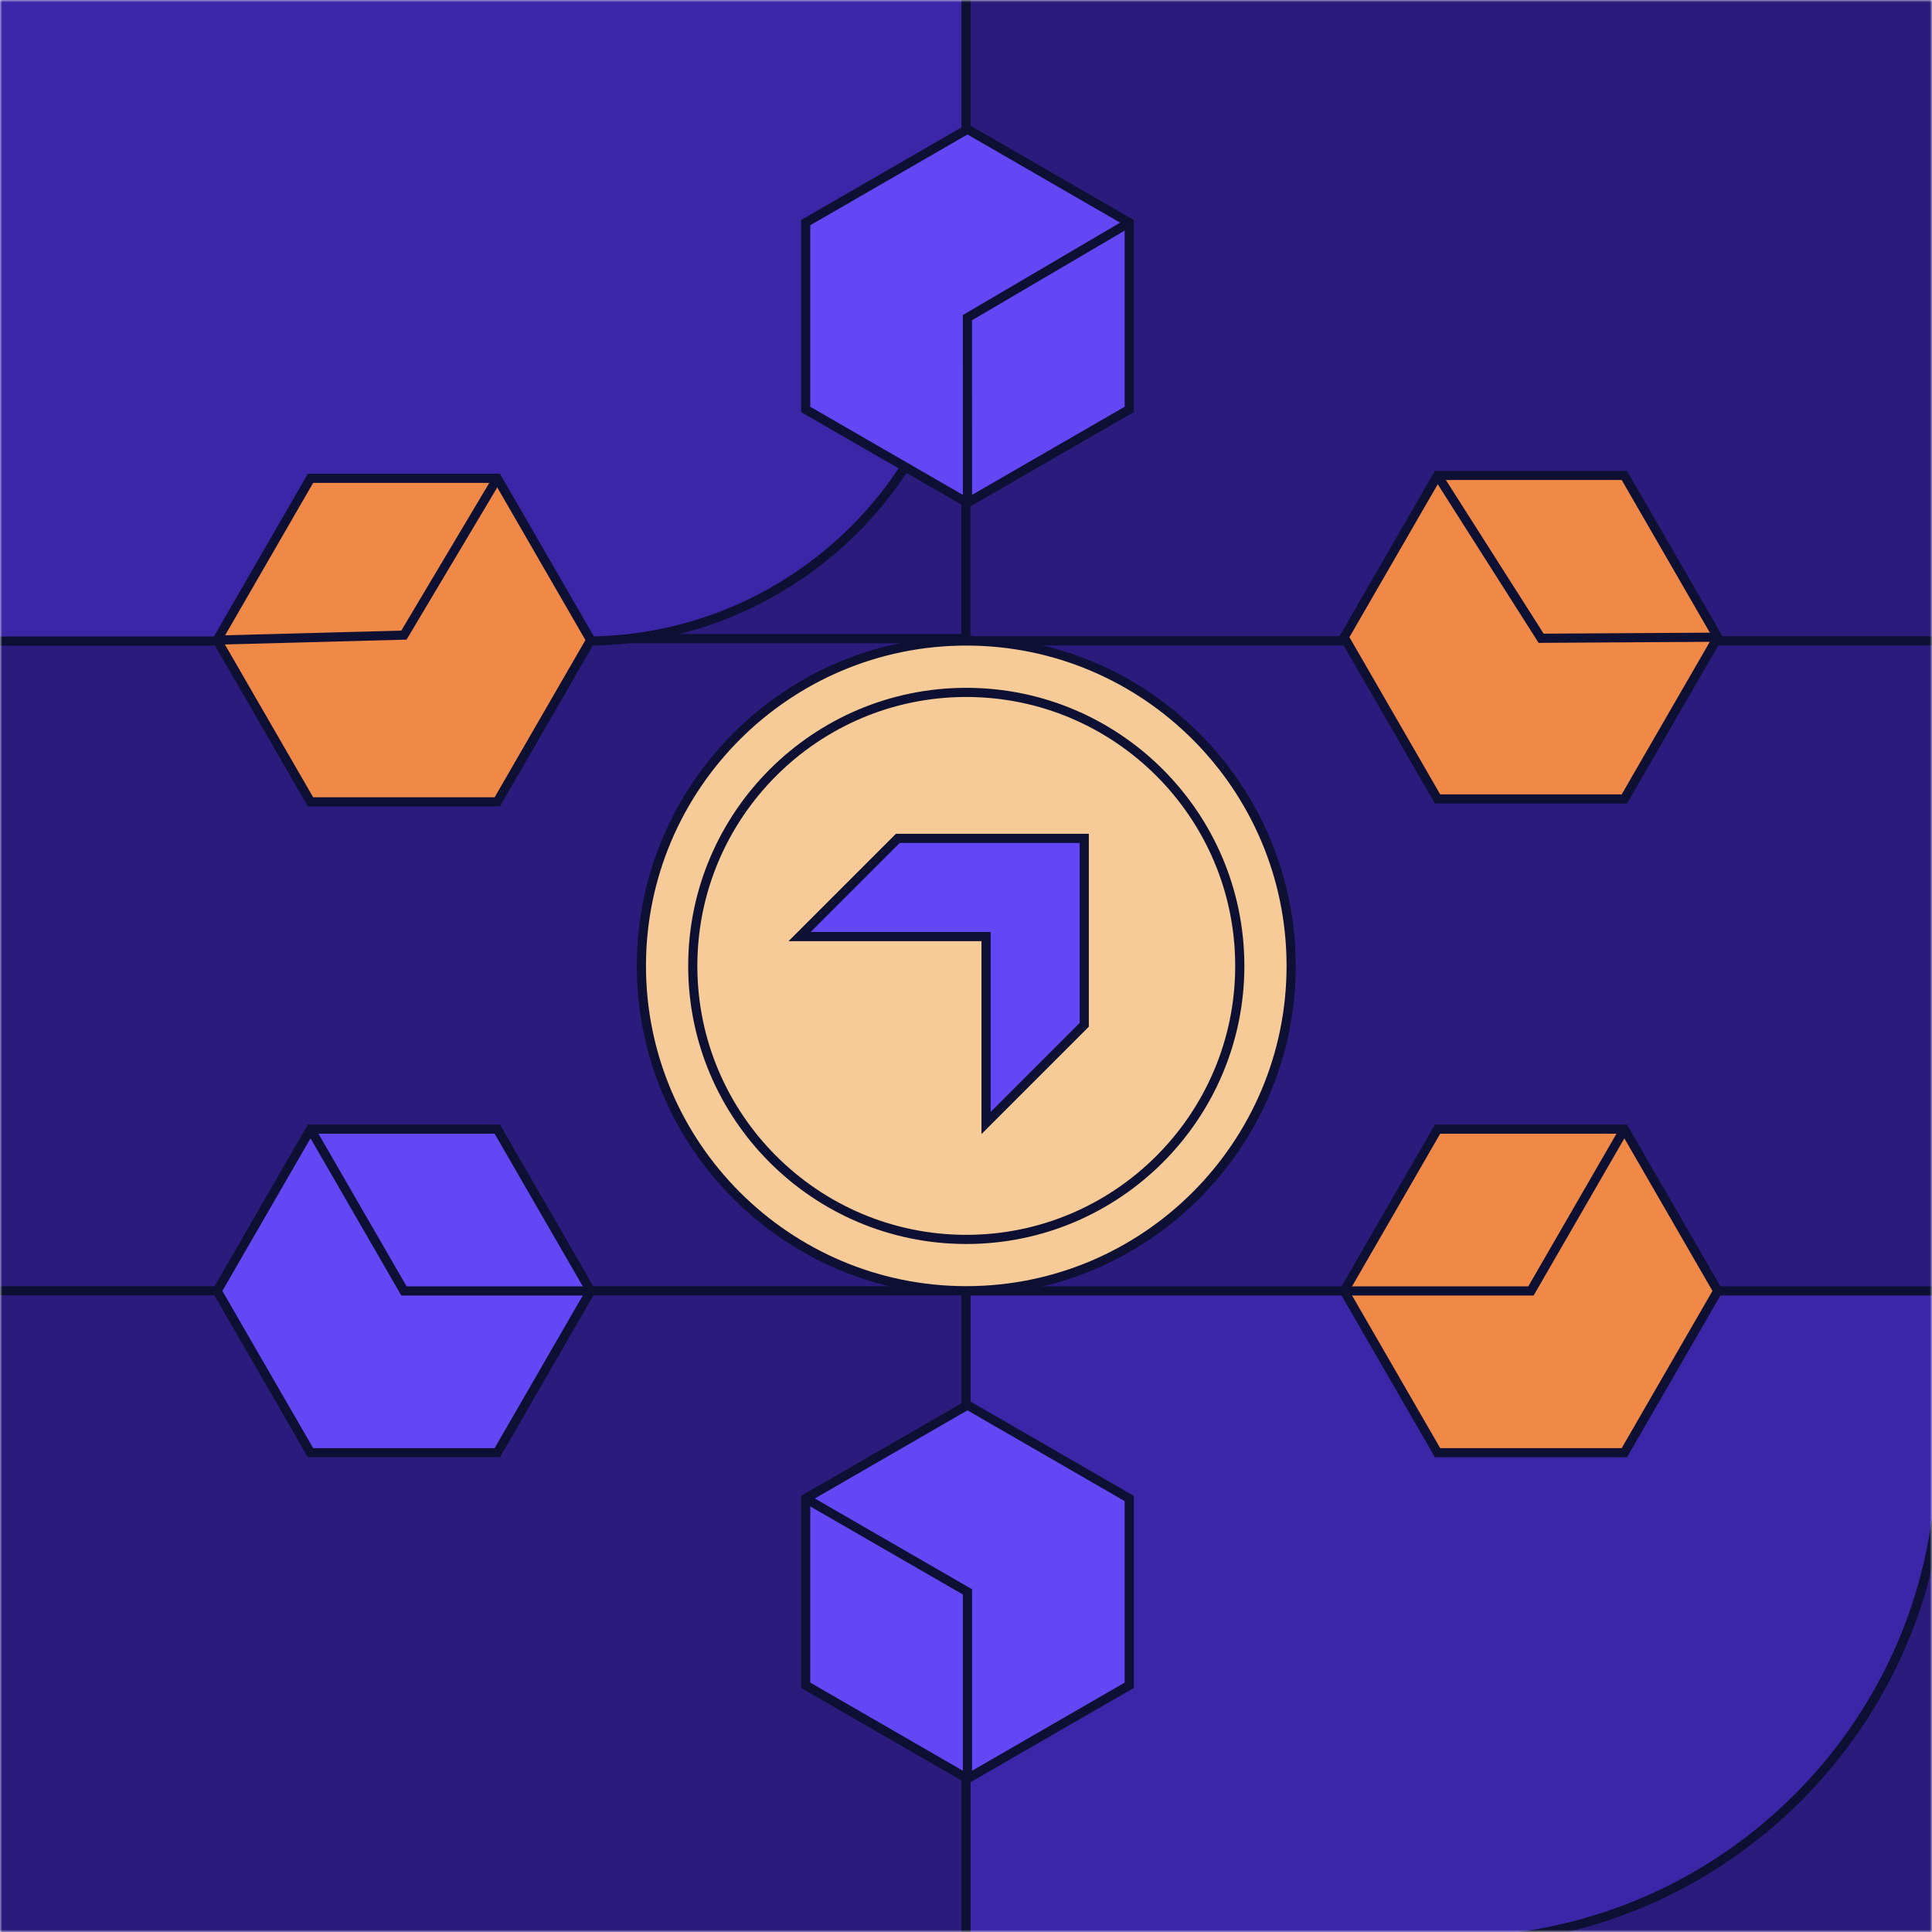 <svg width="426" height="426" viewBox="0 0 426 426" fill="none" xmlns="http://www.w3.org/2000/svg">
<g clip-path="url(#clip0_2001_8393)">
<mask id="mask0_2001_8393" style="mask-type:luminance" maskUnits="userSpaceOnUse" x="0" y="0" width="426" height="426">
<path d="M426 0H0V426H426V0Z" fill="white"/>
</mask>
<g mask="url(#mask0_2001_8393)">
<path d="M427.99 -1.991H-1.991V427.99H427.99V-1.991Z" fill="#2B1B7C"/>
<path d="M429 429H-3V-3H429V429ZM-0.981 426.981H426.981V-0.981H-0.981V426.981Z" fill="#0D1033"/>
<path d="M427.99 -1.991H212.959V141.296L339.814 141.306H427.99V-1.991Z" fill="#2B1B7C"/>
<path d="M429 142.315H211.95V-3H429V142.315ZM213.969 140.297H426.981V-0.971H213.969V140.287V140.297Z" fill="#0D1033"/>
<path d="M213.08 140.822H-1.991V284.613H124.884H213.08V140.822Z" fill="#2B1B7C"/>
<path d="M214.09 285.622H-3V139.812H214.09V285.622ZM-0.981 283.604H212.071V141.831H-0.981V283.604Z" fill="#0D1033"/>
<path d="M-1.96 -1.991H213.01V57.429C213.01 103.748 175.402 141.356 129.083 141.356H-1.96V-1.991Z" fill="#3B26A8"/>
<path d="M129.083 142.366H-2.97V-3H214.019V57.429C214.019 104.263 175.916 142.366 129.083 142.366ZM-0.951 140.347H129.083C174.806 140.347 212.001 103.153 212.001 57.429V-0.981H-0.951V140.347Z" fill="#0D1033"/>
<path d="M213 284.644H427.98V320.304C427.98 379.734 379.734 427.981 320.303 427.981H213.01V284.634L213 284.644Z" fill="#3B26A8"/>
<path d="M320.293 429H211.991V283.635H428.99V320.304C428.99 380.239 380.228 428.99 320.303 428.99L320.293 429ZM214.009 426.982H320.293C379.108 426.982 426.961 379.129 426.961 320.314V285.663H214.009V426.992V426.982Z" fill="#0D1033"/>
<path d="M248.993 330.406L213.323 309.816L177.652 330.406V371.598L213.323 392.188L248.993 371.598V330.406Z" fill="#6347F5"/>
<path d="M213.323 393.359L176.643 372.183V329.831L213.323 308.655L250.002 329.831V372.183L213.323 393.359ZM178.662 371.012L213.323 391.027L247.984 371.012V330.991L213.323 310.976L178.662 330.991V371.012Z" fill="#0D1033"/>
<path d="M358.164 248.983H316.983L296.382 284.643L316.983 320.313H358.164L378.754 284.643L358.164 248.983Z" fill="#F08848"/>
<path d="M358.749 321.323H316.397L295.221 284.643L316.397 247.963H358.749L379.925 284.643L358.749 321.323ZM317.558 319.304H357.579L377.594 284.643L357.579 249.982H317.558L297.543 284.643L317.558 319.304Z" fill="#0D1033"/>
<path d="M109.663 248.983H68.472L47.881 284.643L68.472 320.313H109.663L130.254 284.643L109.663 248.983Z" fill="#6347F5"/>
<path d="M110.239 321.322H67.886L46.71 284.643L67.886 247.963H110.239L131.415 284.643L110.239 321.322ZM69.047 319.304H109.068L129.083 284.643L109.068 249.982H69.047L49.032 284.643L69.047 319.304Z" fill="#0D1033"/>
<path d="M248.993 90.273V49.082L213.323 28.491L177.652 49.082V90.273L213.323 110.864L248.993 90.273Z" fill="#6347F5"/>
<path d="M213.323 112.034L176.643 90.858V48.506L213.323 27.33L250.002 48.506V90.858L213.323 112.034ZM178.662 89.687L213.323 109.703L247.984 89.687V49.667L213.323 29.652L178.662 49.667V89.687Z" fill="#0D1033"/>
<path d="M358.164 104.828H316.983L296.382 140.498L316.983 176.169H358.164L378.754 140.498L358.164 104.828Z" fill="#F08848"/>
<path d="M358.749 177.178H316.397L295.221 140.498L316.397 103.819H358.749L379.925 140.498L358.749 177.178ZM317.558 175.159H357.579L377.594 140.498L357.579 105.838H317.558L297.543 140.498L317.558 175.159Z" fill="#0D1033"/>
<path d="M358.163 248.983L337.572 284.644H296.381" fill="#F08848"/>
<path d="M338.158 285.653H296.381V283.634H336.987L357.295 248.479L359.041 249.488L338.158 285.653Z" fill="#0D1033"/>
<path d="M316.982 104.829L339.814 140.741L378.754 140.499" fill="#F08848"/>
<path d="M339.259 141.75L316.125 105.373L317.83 104.293L340.369 139.721L378.754 139.489L378.764 141.508L339.259 141.75Z" fill="#0D1033"/>
<path d="M177.652 330.407L213.323 351.007V392.189" fill="#6347F5"/>
<path d="M214.332 392.188H212.313V351.582L177.147 331.285L178.157 329.538L214.332 350.422V392.188Z" fill="#0D1033"/>
<path d="M68.472 248.983L89.062 284.644H130.254" fill="#6347F5"/>
<path d="M130.254 285.653H88.487L67.604 249.488L69.35 248.479L89.648 283.634H130.254V285.653Z" fill="#0D1033"/>
<path d="M248.993 49.083L213.313 70.047L213.323 110.864" fill="#6347F5"/>
<path d="M212.314 110.864L212.304 69.471L248.479 48.214L249.498 49.96L214.322 70.621L214.333 110.864H212.314Z" fill="#0D1033"/>
<path d="M213.06 284.603C252.622 284.603 284.693 252.531 284.693 212.969C284.693 173.407 252.622 141.336 213.06 141.336C173.498 141.336 141.427 173.407 141.427 212.969C141.427 252.531 173.498 284.603 213.06 284.603Z" fill="#F7CB97"/>
<path d="M213.06 285.622C172.999 285.622 140.417 253.03 140.417 212.979C140.417 172.929 173.009 140.337 213.06 140.337C253.111 140.337 285.703 172.929 285.703 212.979C285.703 253.03 253.111 285.622 213.06 285.622ZM213.06 142.346C174.119 142.346 142.436 174.029 142.436 212.969C142.436 251.91 174.119 283.593 213.06 283.593C252.001 283.593 283.684 251.91 283.684 212.969C283.684 174.029 252.001 142.346 213.06 142.346Z" fill="#0D1033"/>
<path d="M213.06 273.279C246.368 273.279 273.369 246.278 273.369 212.97C273.369 179.663 246.368 152.662 213.06 152.662C179.753 152.662 152.752 179.663 152.752 212.97C152.752 246.278 179.753 273.279 213.06 273.279Z" fill="#F7CB97"/>
<path d="M213.06 274.298C179.247 274.298 151.743 246.793 151.743 212.98C151.743 179.167 179.247 151.663 213.06 151.663C246.873 151.663 274.378 179.167 274.378 212.98C274.378 246.793 246.873 274.298 213.06 274.298ZM213.06 153.681C180.358 153.681 153.761 180.288 153.761 212.98C153.761 245.673 180.368 272.279 213.06 272.279C245.753 272.279 272.359 245.673 272.359 212.98C272.359 180.288 245.753 153.681 213.06 153.681Z" fill="#0D1033"/>
<path d="M239.072 225.97L217.421 247.621V206.51H176.311L197.961 184.86H239.072V225.97Z" fill="#6347F5"/>
<path d="M216.412 250.053V207.519H173.878L197.547 183.85H240.081V226.384L216.412 250.053ZM178.753 205.501H218.43V245.178L238.062 225.546V185.869H198.385L178.753 205.501Z" fill="#0D1033"/>
<path d="M109.663 105.464H68.472L47.881 141.134L68.472 176.804H109.663L130.253 141.134L109.663 105.464Z" fill="#F08848"/>
<path d="M110.238 177.814H67.886L46.71 141.134L67.886 104.455H110.238L131.414 141.134L110.238 177.814ZM69.047 175.795H109.067L129.083 141.134L109.067 106.473H69.047L49.032 141.134L69.047 175.795Z" fill="#0D1033"/>
<path d="M109.663 105.465L89.062 140.045L47.881 141.135" fill="#F08848"/>
<path d="M47.911 142.144L47.851 140.126L88.487 139.046L108.795 104.95L110.531 105.979L89.647 141.034L47.911 142.144Z" fill="#0D1033"/>
</g>
</g>
<defs>
<clipPath id="clip0_2001_8393">
<rect width="426" height="426" fill="white"/>
</clipPath>
</defs>
</svg>
